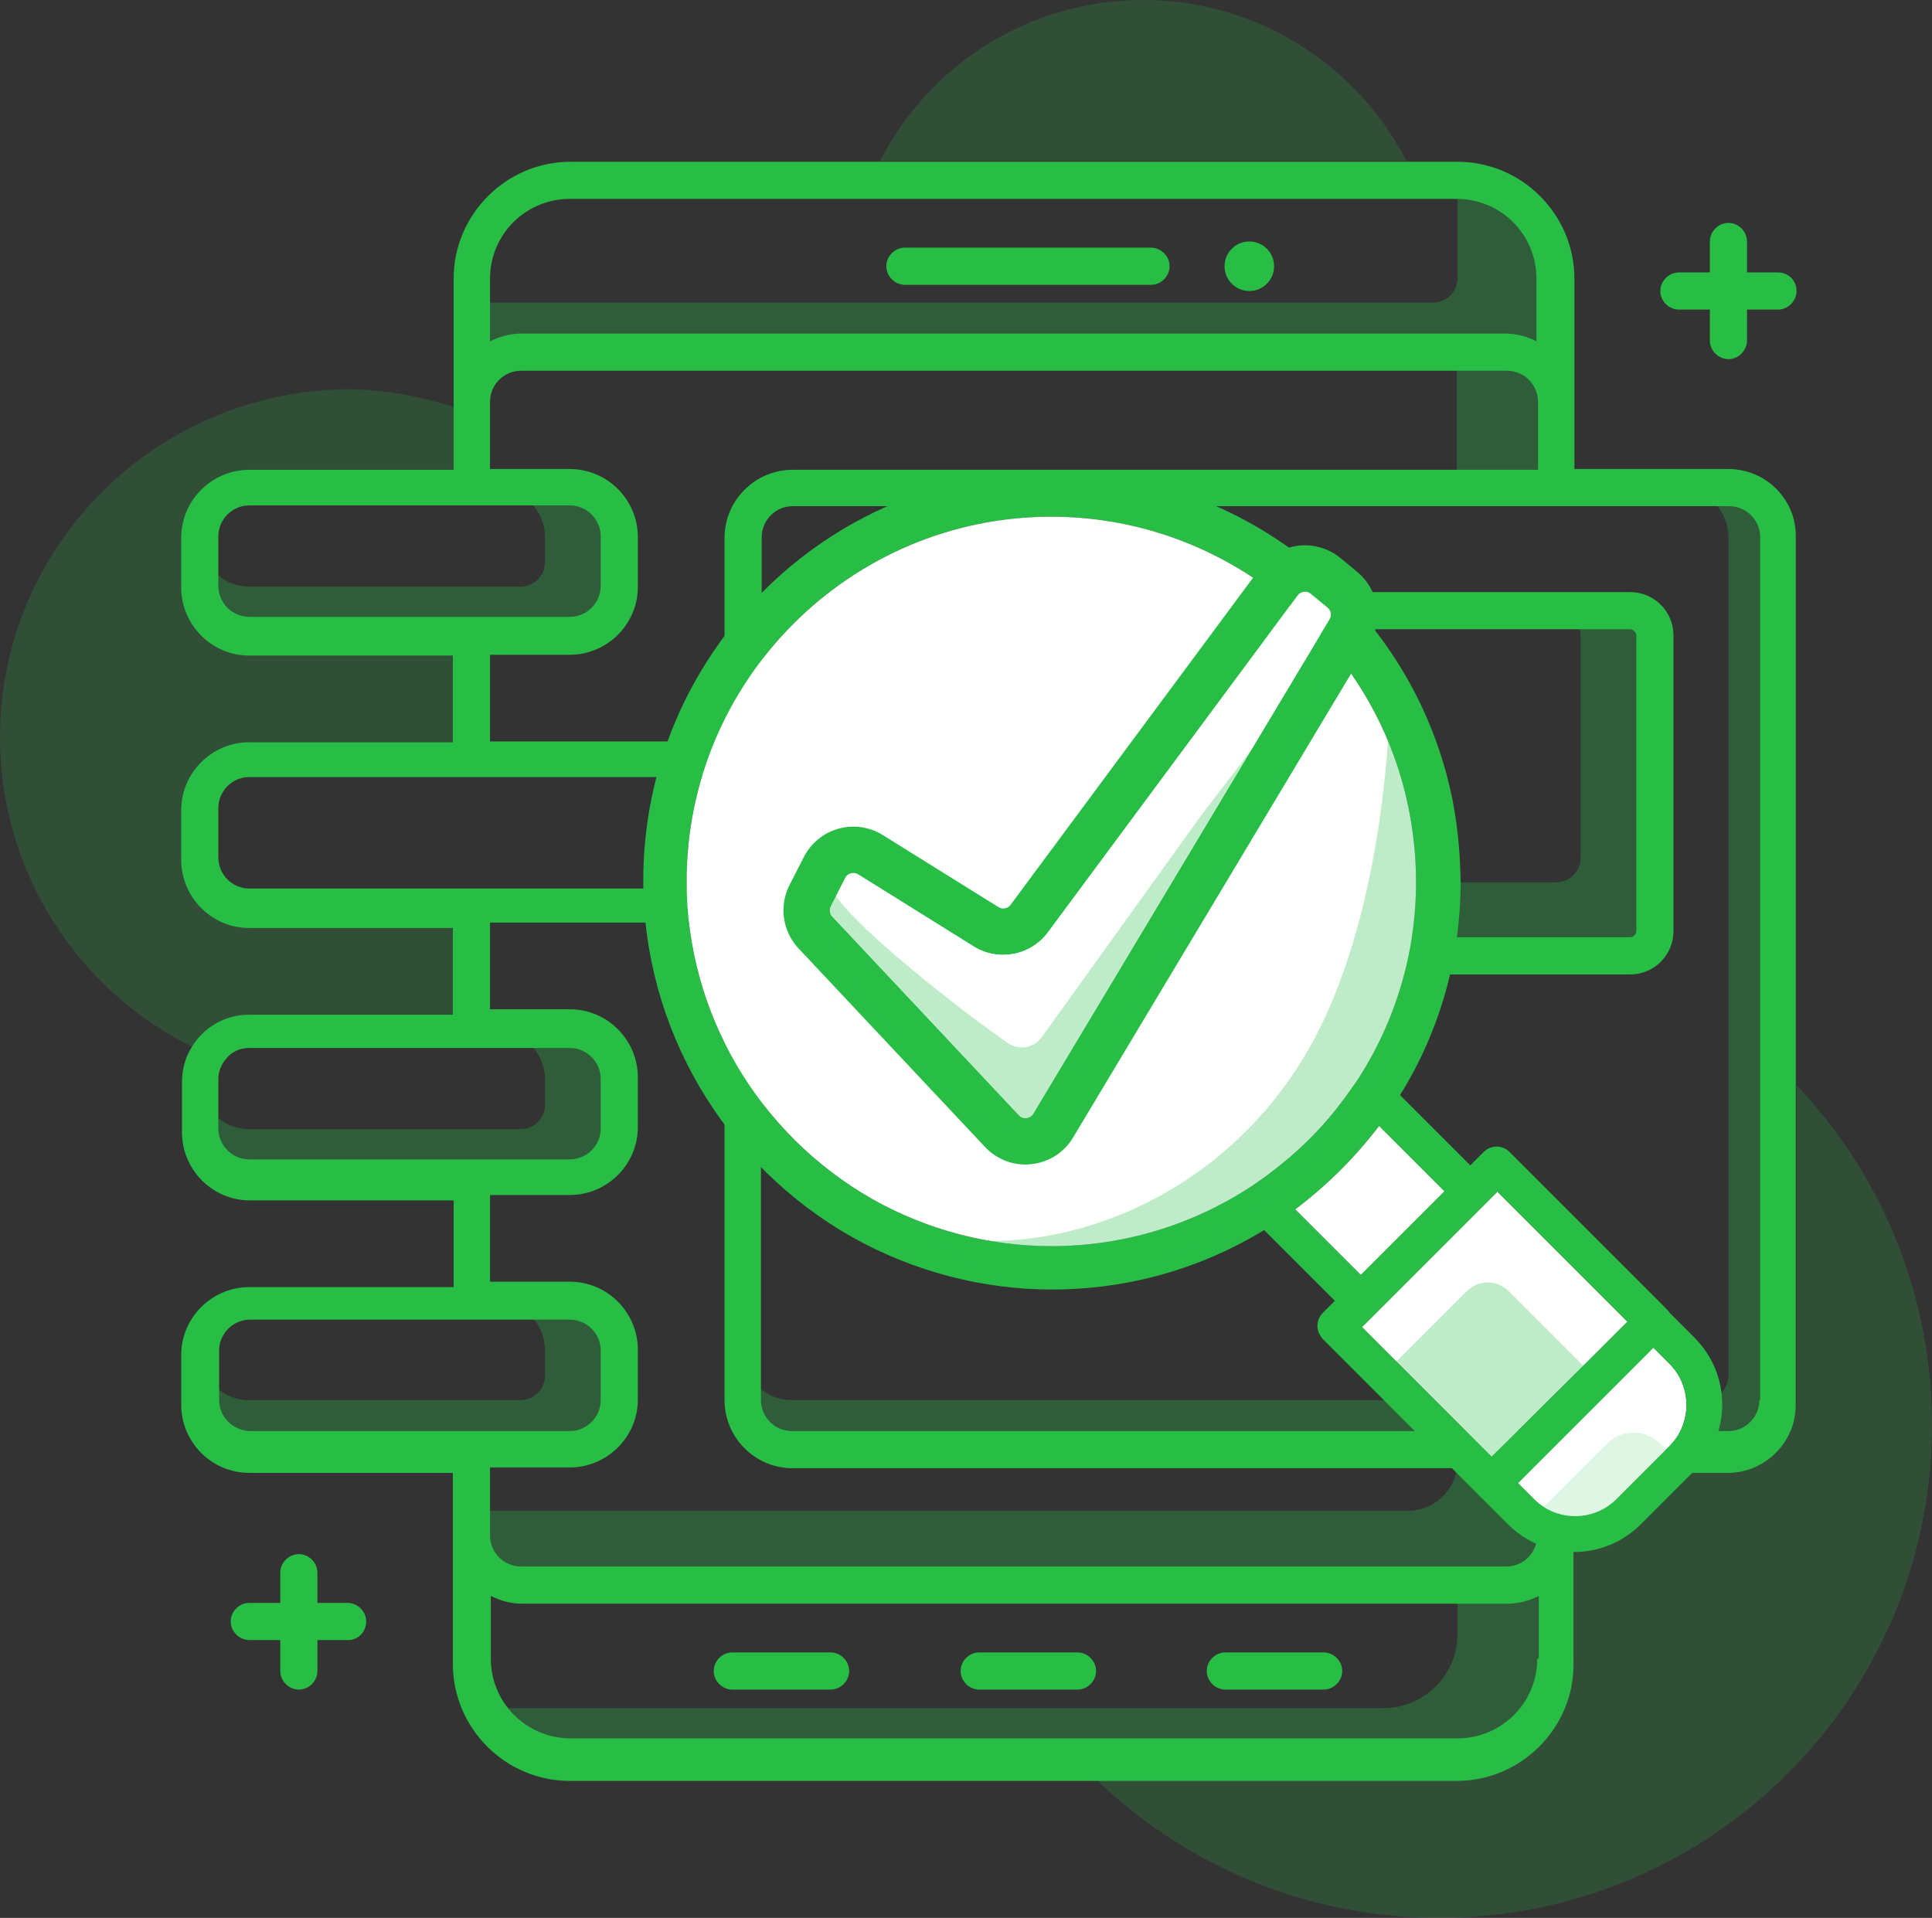 <svg xmlns="http://www.w3.org/2000/svg" id="Ebene_2" data-name="Ebene 2" viewBox="0 0 249.61 247.8"><rect x="0" y="0" width="249.61" height="247.8" fill="#333333" stroke="none"/><defs><style>      .cls-1 {        opacity: .5;      }      .cls-2, .cls-3, .cls-4, .cls-5, .cls-6 {        stroke-width: 0px;      }      .cls-2, .cls-4, .cls-5 {        fill: #28be46;      }      .cls-3 {        fill: #26be48;        opacity: .3;      }      .cls-7, .cls-4 {        opacity: .3;      }      .cls-4, .cls-5 {        isolation: isolate;      }      .cls-5 {        opacity: .2;      }      .cls-6 {        fill: #fff;      }    </style></defs><g id="Ebene_1-2" data-name="Ebene 1"><g><path class="cls-4" d="M60.91,203.9v.8h127.4v6.4c0,5.3-4.3,9.6-9.6,9.6H62.61c2.2,3.8,6.3,6.4,11,6.4h114.6c7,0,12.7-5.7,12.7-12.7v-10.5H60.91Z"></path><path class="cls-4" d="M188.31,23.2h0v12.7c0,1.8-1.4,3.2-3.2,3.2H60.91v7.2h140.1v-10.3c0-7.1-5.7-12.8-12.7-12.8Z"></path><path class="cls-2" d="M148.71,36.8h-31.8c-1.3,0-2.4-1.1-2.4-2.4s1.1-2.4,2.4-2.4h31.8c1.3,0,2.4,1.1,2.4,2.4s-1.1,2.4-2.4,2.4Z"></path><g class="cls-7"><path class="cls-2" d="M201.01,62.4v-10.5c0-3.5-2.9-6.4-6.4-6.4h-6.4v16.9h12.8Z"></path><path class="cls-2" d="M188.31,187.2v1.6c0,3.5-2.9,6.4-6.4,6.4H60.91v3.2c0,3.5,2.9,6.4,6.4,6.4h127.4c3.5,0,6.4-2.9,6.4-6.4v-11.1h-12.8v-.1Z"></path></g><path class="cls-2" d="M139.21,218.3h-12.7c-1.3,0-2.4-1.1-2.4-2.4s1.1-2.4,2.4-2.4h12.7c1.3,0,2.4,1.1,2.4,2.4s-1.1,2.4-2.4,2.4Z"></path><path class="cls-2" d="M171.01,218.3h-12.7c-1.3,0-2.4-1.1-2.4-2.4s1.1-2.4,2.4-2.4h12.7c1.3,0,2.4,1.1,2.4,2.4s-1.1,2.4-2.4,2.4Z"></path><path class="cls-2" d="M107.31,218.3h-12.7c-1.3,0-2.4-1.1-2.4-2.4s1.1-2.4,2.4-2.4h12.7c1.3,0,2.4,1.1,2.4,2.4s-1.1,2.4-2.4,2.4Z"></path><circle class="cls-2" cx="161.41" cy="34.4" r="3.2"></circle><path class="cls-4" d="M73.61,63h-9.6c3.5,0,6.4,2.9,6.4,6.4v3.2c0,1.8-1.4,3.2-3.2,3.2h-35c-3.5,0-6.4-2.9-6.4-6.4v6.4c0,3.5,2.9,6.4,6.4,6.4h41.4c3.5,0,6.4-2.9,6.4-6.4v-6.4c0-3.5-2.8-6.4-6.4-6.4Z"></path><path class="cls-4" d="M223.31,63h-6.4c3.5,0,6.4,2.9,6.4,6.4v108.3c0,1.8-1.4,3.2-3.2,3.2h-117.8c-3.5,0-6.4-2.8-6.4-6.4v6.4c0,3.5,2.9,6.4,6.4,6.4h121c3.5,0,6.4-2.9,6.4-6.4v-111.5c0-3.5-2.9-6.4-6.4-6.4Z"></path><path class="cls-4" d="M73.61,133.1h-9.5c3.5,0,6.3,2.9,6.3,6.4v3.2c0,1.8-1.4,3.2-3.2,3.2h-35c-3.5,0-6.4-2.9-6.4-6.4h0v6.4c0,3.5,2.9,6.4,6.4,6.4h41.4c3.5,0,6.4-2.9,6.4-6.4v-6.4c0-3.6-2.8-6.4-6.4-6.4Z"></path><path class="cls-4" d="M73.61,168.1h-9.5c3.5,0,6.3,2.9,6.3,6.4v3.2c0,1.8-1.4,3.2-3.2,3.2h-35c-3.5,0-6.4-2.8-6.4-6.4,0-2.6,1.6-4.9,3.9-5.9-2.3,1-3.9,3.2-3.9,5.9v6.4c0,3.5,2.9,6.4,6.4,6.4h41.4c3.5,0,6.4-2.9,6.4-6.4v-6.4c0-3.5-2.8-6.4-6.4-6.4Z"></path><path class="cls-4" d="M210.61,78.9h-9.6c1.8,0,3.2,1.4,3.2,3.2v28.7c0,1.8-1.4,3.2-3.2,3.2h-86c-1.8,0-3.2-1.4-3.2-3.2v9.6c0,1.8,1.4,3.2,3.2,3.2h95.6c1.8,0,3.2-1.4,3.2-3.2v-38.2c0-1.8-1.5-3.3-3.2-3.3Z"></path><path class="cls-2" d="M210.61,125.9h-95.5c-3.1,0-5.6-2.5-5.6-5.6v-38.2c0-3.1,2.5-5.6,5.6-5.6h95.5c3.1,0,5.6,2.5,5.6,5.6v38.2c0,3.1-2.5,5.6-5.6,5.6ZM115.01,81.3c-.4,0-.8.4-.8.8v38.2c0,.4.4.8.8.8h95.6c.4,0,.8-.4.8-.8v-38.2c0-.4-.4-.8-.8-.8,0,0-95.6,0-95.6,0Z"></path><path class="cls-2" d="M45.01,211.9h-12.8c-1.3,0-2.4-1.1-2.4-2.4s1.1-2.4,2.4-2.4h12.7c1.3,0,2.4,1.1,2.4,2.4s-1,2.4-2.3,2.4Z"></path><path class="cls-2" d="M38.61,218.3c-1.3,0-2.4-1.1-2.4-2.4v-12.7c0-1.3,1.1-2.4,2.4-2.4s2.4,1.1,2.4,2.4v12.7c0,1.3-1.1,2.4-2.4,2.4Z"></path><path class="cls-2" d="M229.71,35.2h-4v-4c0-1.3-1.1-2.4-2.4-2.4s-2.4,1.1-2.4,2.4v4h-4c-1.3,0-2.4,1.1-2.4,2.4s1.1,2.4,2.4,2.4h4v4c0,1.3,1.1,2.4,2.4,2.4s2.4-1.1,2.4-2.4v-4h4c1.3,0,2.4-1.1,2.4-2.4,0-1.4-1.1-2.4-2.4-2.4Z"></path><path class="cls-2" d="M223.31,60.6h-19.9v-24.6c0-8.3-6.8-15.1-15.1-15.1h-114.6c-8.3,0-15.1,6.8-15.1,15.1v24.7h-26.4c-4.8,0-8.8,3.9-8.8,8.8v6.4c0,4.8,3.9,8.8,8.8,8.8h26.3v11.2h-26.3c-4.8,0-8.8,3.9-8.8,8.8v6.4c0,4.8,3.9,8.8,8.8,8.8h26.3v11.2h-26.3c-3.2,0-6,1.7-7.5,4.3-.8,1.3-1.2,2.8-1.2,4.5v6.4c0,4.8,3.9,8.8,8.8,8.8h26.3v11.2h-26.4c-4.8,0-8.8,3.9-8.8,8.8v6.4c0,4.8,3.9,8.8,8.8,8.8h26.3v24.7c0,8.3,6.8,15.1,15.1,15.1h114.6c8.3,0,15.1-6.8,15.1-15.1v-24.7h19.9c4.8,0,8.8-3.9,8.8-8.8v-112.1c.1-4.8-3.8-8.8-8.7-8.8ZM63.31,36c0-5.7,4.6-10.3,10.3-10.3h114.6c5.7,0,10.3,4.6,10.3,10.3v8.1c-1.2-.6-2.5-1-4-1h-127.2c-1.4,0-2.8.4-4,1v-8.1ZM63.31,51.9c0-2.2,1.8-4,4-4h127.4c2.2,0,4,1.8,4,4v8.8h-96.3c-4.8,0-8.8,3.9-8.8,8.8v22.3c0,2.2-1.8,4-4,4h-26.3v-11.2h10.3c4.8,0,8.8-3.9,8.8-8.8v-6.4c0-4.8-3.9-8.8-8.8-8.8h-10.3v-8.7ZM32.21,79.7c-2.2,0-4-1.8-4-4v-6.4c0-2.2,1.8-4,4-4h41.4c2.2,0,4,1.8,4,4v6.4c0,2.2-1.8,4-4,4h-41.4ZM32.21,149.8c-2.2,0-4-1.8-4-4v-6.4c0-1,.4-1.9,1-2.6.7-.9,1.8-1.4,3-1.4h41.4c2.2,0,4,1.8,4,4v6.4c0,2.2-1.8,4-4,4h-41.4ZM28.31,180.9v-6.4c0-2.2,1.8-4,4-4h41.3c2.2,0,4,1.8,4,4v6.4c0,2.2-1.8,4-4,4h-41.4c-2.1-.1-3.9-1.8-3.9-4ZM198.61,214.3c0,5.7-4.6,10.3-10.3,10.3h-114.6c-5.7,0-10.3-4.6-10.3-10.3v-8.1c1.2.6,2.5,1,4,1h127.4c1.4,0,2.8-.4,4-1v8.1h-.2ZM198.61,198.4c0,2.2-1.8,4-4,4h-127.3c-2.2,0-4-1.8-4-4v-8.8h10.3c4.8,0,8.8-3.9,8.8-8.8v-6.4c0-4.8-3.9-8.8-8.8-8.8h-10.3v-11.2h10.3c4.8,0,8.8-3.9,8.8-8.8v-6.4c0-4.8-3.9-8.8-8.8-8.8h-10.3v-11.2h26.3c2.2,0,4,1.8,4,4v57.7c0,4.8,3.9,8.8,8.8,8.8h96.2v8.7ZM227.31,180.9c0,2.2-1.8,4-4,4h-121c-2.2,0-4-1.8-4-4v-57.3c0-4.8-3.9-8.8-8.8-8.8h-57.3c-2.2,0-4-1.8-4-4v-6.4c0-2.2,1.8-4,4-4h57.4c4.8,0,8.8-3.9,8.8-8.8v-22.2c0-2.2,1.8-4,4-4h121c2.2,0,4,1.8,4,4v111.5h-.1Z"></path><path class="cls-5" d="M232.11,140.2v40.7c0,4.8-3.9,8.8-8.8,8.8h-19.9v24.7c0,8.3-6.8,15.1-15.1,15.1h-47.1c11.5,11.3,27.3,18.3,44.7,18.3,35.2,0,63.7-28.5,63.7-63.7,0-17.1-6.7-32.5-17.5-43.9Z"></path><path class="cls-5" d="M181.71,20.8c-6.3-12.3-19.2-20.8-34-20.8s-27.7,8.4-34,20.8h68Z"></path><path class="cls-5" d="M32.6,131.09h26.3v-11.2h-26.3c-4.8,0-8.8-3.9-8.8-8.8v-6.4c0-4.8,3.9-8.8,8.8-8.8h26.3v-11.2h-26.3c-4.8,0-8.8-3.9-8.8-8.8v-6.4c0-4.8,3.9-8.8,8.8-8.8h26.3v-8c-4.5-1.5-9.3-2.4-14.3-2.4C20,50.69,0,70.59,0,95.29c0,17.6,10.3,32.9,25.1,40.1,1.5-2.6,4.4-4.3,7.5-4.3Z"></path></g><g id="Ebene_1-2" data-name="Ebene 1-2"><path class="cls-6" d="M215.71,186.82l-.45.45-6.86,9.79c-1.9-1.9-2.82-1.1-4.72.8l-4.25-3.16c-.43-.28-.84-.6-1.22-.98l-2.1-2.1,17.5-17.5,2.1,2.1c2.9,2.9,2.9,7.7,0,10.6Z"></path><polygon class="cls-6" points="210.26 170.77 204.56 176.47 192.71 188.22 175.96 171.47 193.41 154.02 193.36 153.97 193.41 153.92 210.26 170.77"></polygon><path class="cls-2" d="M193.41,154.02l-17.5,17.5-3.45-3.45-11.75-11.75c1.8-1.2,3.5-2.5,5.1-3.8l-1.1,1.1,2.63,2.63.57.57,7.9,7.9.1.1,2.6,2.6,10.8-10.8-13.9-13.9-1,1c1.3-1.6,2.5-3.3,3.7-5l15.25,15.25.05.05Z"></path><g class="cls-7"><path class="cls-2" d="M206.21,178.12l-13.5,13.5-14-14,1.7-1.7,9.1-9.1c1.5-1.5,3.9-1.5,5.4,0l9.65,9.65,1.65,1.65Z"></path></g><path class="cls-2" d="M215.68,169.59c-.12-.2-.28-.38-.47-.57l-20.2-20.2c-.9-.9-2.4-.9-3.3,0l-5,5-.1.1-14,14-.15.15-1.55,1.55c-.4.4-.7,1-.7,1.7s.3,1.2.7,1.7l20.2,20.2c.5.5,1.1.7,1.7.7s1.2-.2,1.7-.7l20.8-20.8c.4-.4.7-1,.7-1.7,0-.44-.12-.8-.33-1.13ZM204.58,176.49l-3.07,3.03-8.8,8.7-12.3-12.3-4.45-4.45-.05-.05,17.5-17.5,16.9,16.9-5.73,5.67Z"></path><g class="cls-1"><path class="cls-4" d="M216.81,188.82l-6.5,6.5c-3.4,3.4-8.7,3.8-12.6,1.1l9.9-9.9c1.9-1.9,5-1.9,6.9,0l2.3,2.3Z"></path></g><path class="cls-2" d="M218.91,172.82l-3.23-3.23-.47-.47c-.9-.9-2.4-.9-3.3,0l-1.65,1.65-5.7,5.7-3.05,3.05-10.4,10.4s-.03.03-.05.05c-.85.9-.83,2.37.05,3.25l3.7,3.7c2.4,2.4,5.5,3.6,8.6,3.6s6.2-1.2,8.6-3.6l6.9-6.9c4.8-4.7,4.8-12.4,0-17.2ZM215.71,186.82l-.45.45-6.45,6.45c-2.52,2.52-6.49,2.85-9.38.98-.43-.28-.84-.6-1.22-.98l-2.1-2.1,17.5-17.5,2.1,2.1c2.9,2.9,2.9,7.7,0,10.6Z"></path><path class="cls-2" d="M186.88,100.01c-6.21-23.01-27.16-39.08-50.97-39.08-29.11,0-52.8,23.69-52.8,52.8,0,19.09,10.39,36.79,27.12,46.18,7.85,4.38,16.73,6.7,25.68,6.7,9.73,0,19.14-2.64,27.41-7.68.79-.47,1.58-.97,2.35-1.5.55-.38,1.11-.77,1.67-1.18.46-.34.92-.69,1.36-1.05,3.17-2.54,6.06-5.43,8.59-8.59.3-.37.6-.74.88-1.13.47-.63.92-1.28,1.36-1.92.47-.68.92-1.37,1.35-2.07,5.14-8.25,7.83-17.74,7.83-27.62-.08-5.11-.68-9.64-1.83-13.86ZM175.22,139.78l.83.55-.84-.54c-.9,1.28-1.84,2.61-2.83,3.83-1.98,2.44-4.22,4.68-6.66,6.66-1.42,1.15-2.71,2.11-3.91,2.91-7.75,5.12-16.74,7.82-25.98,7.82-8.04,0-16.01-2.09-23.06-6.05-14.84-8.42-24.06-24.15-24.06-41.07,0-25.99,21.14-47.13,47.12-47.13,21.19,0,39.87,14.25,45.44,34.63,1.12,4.16,1.68,8.36,1.68,12.5,0,9.27-2.67,18.22-7.73,25.89Z"></path><path class="cls-6" d="M186.61,153.92l-10.8,10.8-7.9-7.9-.57-.57c.46-.34.92-.69,1.36-1.05,3.17-2.54,6.06-5.43,8.59-8.59.3-.37.6-.74.88-1.13l8.44,8.44Z"></path><path class="cls-6" d="M175.22,139.78l.83.55-.84-.54c-.9,1.28-1.84,2.61-2.83,3.83-1.98,2.44-4.22,4.68-6.66,6.66-1.42,1.15-2.71,2.11-3.91,2.91-7.75,5.12-16.74,7.82-25.98,7.82-8.04,0-16.01-2.09-23.06-6.05-14.84-8.42-24.06-24.15-24.06-41.07,0-25.99,21.14-47.13,47.12-47.13,21.19,0,39.87,14.25,45.44,34.63,1.12,4.16,1.68,8.36,1.68,12.5,0,9.27-2.67,18.22-7.73,25.89Z"></path></g><g><path class="cls-2" d="M175.34,73.88l-2.16-1.78c-1.51-1.25-3.5-1.83-5.44-1.6-1.95.24-3.73,1.28-4.9,2.86l-32.28,43.55c-.36.49-1.05.62-1.56.29l-14.95-9.31c-1.7-1.06-3.78-1.36-5.72-.82-1.93.53-3.55,1.86-4.47,3.65l-1.86,3.64c-1.37,2.69-.9,5.97,1.16,8.17l24.1,25.66c1.37,1.46,3.24,2.27,5.21,2.27.26,0,.52-.02.78-.05,2.26-.24,4.23-1.49,5.39-3.44l38.28-63.87c1.84-3.06,1.17-6.94-1.58-9.22ZM171.77,80.02l-38.27,63.86c-.27.44-.67.55-.89.57-.21.02-.63.01-.98-.37l-24.09-25.65c-.34-.36-.42-.9-.19-1.34l1.86-3.65c.2-.4.54-.54.73-.59.08-.02.19-.05.32-.05.18,0,.39.04.61.18l14.95,9.32c3.16,1.96,7.35,1.16,9.56-1.82l32.28-43.55c.26-.36.62-.45.8-.47.19-.02.55-.02.89.26l2.17,1.79c.45.37.56,1.01.25,1.51Z"></path><path class="cls-6" d="M171.77,80.02l-38.27,63.86c-.27.44-.67.55-.89.57-.21.02-.63.01-.98-.37l-24.09-25.65c-.34-.36-.42-.9-.19-1.34l1.86-3.65c.2-.4.54-.54.73-.59.08-.02.19-.05.32-.05.18,0,.39.04.61.18l14.95,9.32c3.16,1.96,7.35,1.16,9.56-1.82l32.28-43.55c.26-.36.62-.45.8-.47.19-.02.55-.02.89.26l2.17,1.79c.45.37.56,1.01.25,1.51Z"></path></g><path class="cls-3" d="M170.21,133.46c-11.38,22.15-34.92,29.6-49.66,26,1.16,1.38,2.47,2.6,4,3.56,14.39,8.93,39.95-1.84,54.65-25.52,5.31-8.55,6.51-30.17.23-44,0,0-.62,23.22-9.23,39.97Z"></path><path class="cls-4" d="M121.93,140.64l5.2,3.74c2.84,2.04,6.89,1.38,8.93-1.46l24.17-33.61c2.04-2.84,15.94-29.83,13.1-31.87l-.46.11c2.84,2.04-15.8,25.18-17.84,28.02l-20.43,28.42c-1.05,1.46-3,1.78-4.47.73l-2.6-1.87c-2.84-2.04-22.35-16.8-20.31-19.64l-1.9,3.09c-2.1,2.92,13.76,22.31,16.6,24.35Z"></path></g></svg>